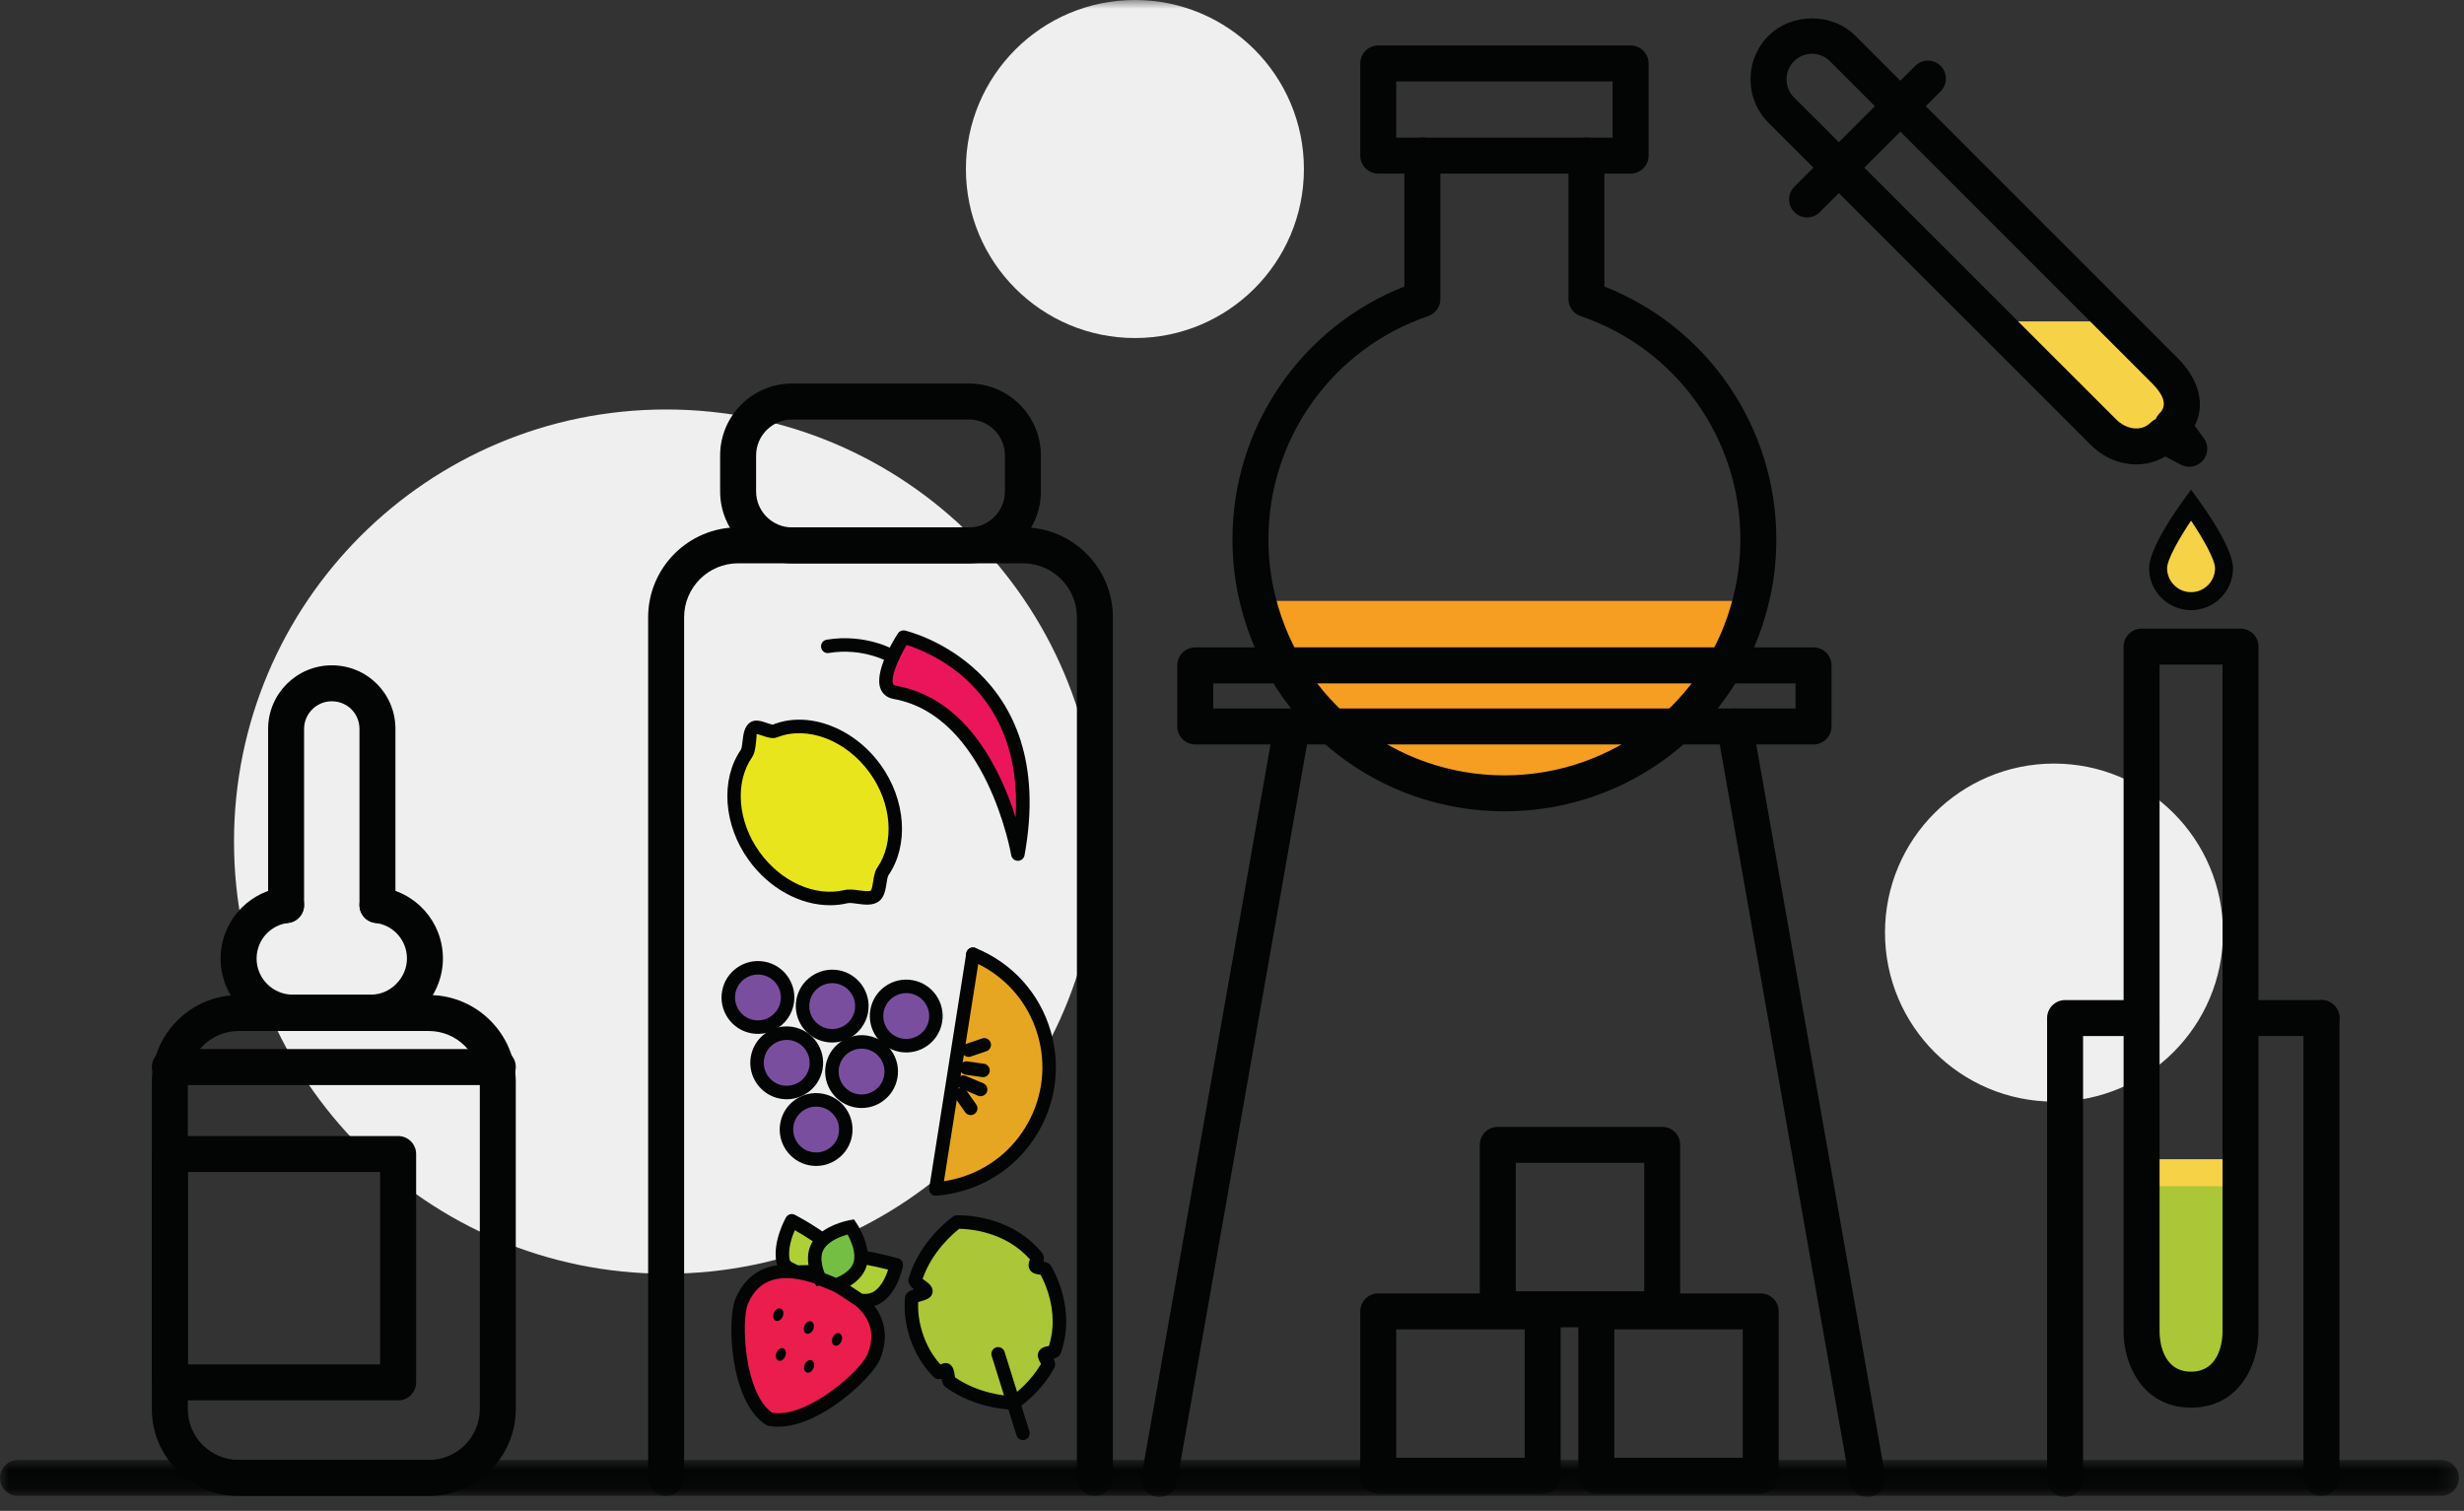 <?xml version="1.0" encoding="UTF-8"?>
<svg width="137px" height="84px" viewBox="0 0 137 84" version="1.1" xmlns="http://www.w3.org/2000/svg" xmlns:xlink="http://www.w3.org/1999/xlink">
    <rect x="0" y="0" width="137" height="84" fill="#333333" stroke="none"/>
    <!-- Generator: Sketch 58 (84663) - https://sketch.com -->
    <title>icon-flavour-concentrates</title>
    <desc>Created with Sketch.</desc>
    <defs>
        <polygon id="path-1" points="0 0.936 136.721 0.936 136.721 2.937 0 2.937"></polygon>
        <polygon id="path-3" points="0 83.233 136.721 83.233 136.721 -0 0 -0"></polygon>
    </defs>
    <g id="Designs" stroke="none" stroke-width="1" fill="none" fill-rule="evenodd">
        <g id="Style-Playground" transform="translate(-486, -1012)">
            <g id="Stacked-Group-5" transform="translate(74, 1010)">
                <g id="icon-flavour-concentrates" transform="translate(412, 2)">
                    <path d="M61.062,46.791 C61.062,60.06 50.306,70.816 37.038,70.816 C23.768,70.816 13.011,60.06 13.011,46.791 C13.011,33.522 23.768,22.766 37.038,22.766 C50.306,22.766 61.062,33.522 61.062,46.791" id="Fill-1" fill="#F0EFEF"></path>
                    <g id="Group-5" transform="translate(0, 80.233)">
                        <mask id="mask-2" fill="white">
                            <use xlink:href="#path-1"></use>
                        </mask>
                        <g id="Clip-4"></g>
                        <path d="M135.721,2.937 L1,2.937 C0.448,2.937 -0,2.489 -0,1.937 C-0,1.385 0.448,0.936 1,0.936 L135.721,0.936 C136.274,0.936 136.721,1.385 136.721,1.937 C136.721,2.489 136.274,2.937 135.721,2.937" id="Fill-3" fill="#030404" mask="url(#mask-2)"></path>
                    </g>
                    <path d="M20.617,57.3 L16.277,57.3 C14.065,57.3 12.266,55.501 12.266,53.29 C12.266,52.239 12.694,51.209 13.44,50.463 C14.096,49.821 14.906,49.43 15.791,49.327 C16.348,49.262 16.836,49.656 16.9,50.204 C16.965,50.753 16.572,51.249 16.023,51.313 C15.583,51.365 15.176,51.562 14.846,51.884 C14.48,52.25 14.266,52.765 14.266,53.29 C14.266,54.398 15.169,55.3 16.277,55.3 L20.617,55.3 C21.15,55.3 21.649,55.09 22.023,54.709 C22.412,54.328 22.627,53.815 22.627,53.29 C22.627,52.278 21.873,51.428 20.873,51.314 C20.324,51.251 19.93,50.755 19.994,50.206 C20.057,49.657 20.552,49.27 21.101,49.326 C23.111,49.557 24.627,51.261 24.627,53.29 C24.627,54.348 24.193,55.381 23.438,56.123 C22.697,56.878 21.691,57.3 20.617,57.3" id="Fill-6" fill="#030404"></path>
                    <path d="M13.273,57.322 C11.711,57.322 10.442,58.593 10.442,60.154 L10.442,78.338 C10.442,79.9 11.711,81.17 13.273,81.17 L23.846,81.17 C25.408,81.17 26.678,79.9 26.678,78.338 L26.678,60.154 C26.678,58.593 25.408,57.322 23.846,57.322 L13.273,57.322 Z M23.846,83.17 L13.273,83.17 C10.609,83.17 8.442,81.002 8.442,78.338 L8.442,60.154 C8.442,57.489 10.609,55.322 13.273,55.322 L23.846,55.322 C26.51,55.322 28.678,57.489 28.678,60.154 L28.678,78.338 C28.678,81.002 26.51,83.17 23.846,83.17 L23.846,83.17 Z" id="Fill-8" fill="#030404"></path>
                    <path d="M27.679,60.326 L9.443,60.326 C8.89,60.326 8.443,59.878 8.443,59.326 C8.443,58.774 8.89,58.326 9.443,58.326 L27.679,58.326 C28.232,58.326 28.679,58.774 28.679,59.326 C28.679,59.878 28.232,60.326 27.679,60.326" id="Fill-10" fill="#030404"></path>
                    <mask id="mask-4" fill="white">
                        <use xlink:href="#path-3"></use>
                    </mask>
                    <g id="Clip-13"></g>
                    <path d="M10.442,75.857 L21.137,75.857 L21.137,65.162 L10.442,65.162 L10.442,75.857 Z M22.138,77.857 L9.442,77.857 C8.89,77.857 8.442,77.409 8.442,76.857 L8.442,64.162 C8.442,63.609 8.89,63.162 9.442,63.162 L22.138,63.162 C22.69,63.162 23.138,63.609 23.138,64.162 L23.138,76.857 C23.138,77.409 22.69,77.857 22.138,77.857 L22.138,77.857 Z" id="Fill-12" fill="#030404" mask="url(#mask-4)"></path>
                    <path d="M20.987,51.32 C20.434,51.32 19.987,50.872 19.987,50.32 L19.987,40.53 C19.987,40.113 19.828,39.725 19.54,39.437 C19.252,39.149 18.863,38.99 18.447,38.99 C17.597,38.99 16.907,39.681 16.907,40.53 L16.907,50.32 C16.907,50.872 16.46,51.32 15.907,51.32 C15.354,51.32 14.907,50.872 14.907,50.32 L14.907,40.53 C14.907,38.578 16.495,36.99 18.447,36.99 C19.398,36.99 20.288,37.357 20.954,38.023 C21.62,38.689 21.987,39.579 21.987,40.53 L21.987,50.32 C21.987,50.872 21.54,51.32 20.987,51.32" id="Fill-14" fill="#030404" mask="url(#mask-4)"></path>
                    <path d="M44.262,70.727 C44.049,70.561 43.614,70.526 43.532,70.078 C43.349,69.07 44.026,67.874 44.026,67.874 C44.026,67.874 46.08,68.961 46.587,69.733 L46.702,69.665 L45.957,70.688 L44.262,70.727" id="Fill-15" fill="#AED036" mask="url(#mask-4)"></path>
                    <path d="M44.191,68.394 C44.023,68.784 43.797,69.445 43.9,70.01 C43.92,70.123 43.977,70.163 44.193,70.263 C44.251,70.29 44.31,70.317 44.368,70.35 L45.762,70.317 L46.151,69.784 C45.737,69.326 44.794,68.737 44.191,68.394 L44.191,68.394 Z M44.261,71.102 C44.178,71.102 44.097,71.075 44.031,71.022 C44.004,71.001 43.937,70.972 43.879,70.944 C43.645,70.837 43.255,70.656 43.162,70.144 C42.958,69.016 43.669,67.743 43.699,67.689 C43.797,67.513 44.019,67.448 44.201,67.543 C44.399,67.647 46.008,68.513 46.713,69.29 C46.812,69.293 46.909,69.335 46.979,69.412 C47.099,69.544 47.11,69.742 47.004,69.885 L46.259,70.909 C46.191,71.004 46.082,71.061 45.965,71.064 L44.27,71.102 L44.261,71.102 Z" id="Fill-16" fill="#030404" mask="url(#mask-4)"></path>
                    <path d="M48.577,75.444 C48.155,76.445 44.975,79.334 42.797,78.902 C40.93,77.73 40.826,73.328 41.239,72.349 C41.652,71.37 42.776,69.868 46.028,71.24 C49.281,72.611 48.999,74.443 48.577,75.444" id="Fill-17" fill="#EA1D4D" mask="url(#mask-4)"></path>
                    <path d="M42.938,78.546 C44.9,78.862 47.85,76.202 48.231,75.298 C48.877,73.764 48.087,72.515 45.883,71.585 C43.676,70.654 42.231,70.96 41.584,72.494 C41.202,73.404 41.37,77.467 42.938,78.546 M43.267,79.321 C43.083,79.321 42.901,79.304 42.724,79.269 L42.597,79.219 C40.569,77.946 40.408,73.355 40.894,72.203 C41.367,71.081 42.684,69.421 46.173,70.894 C49.666,72.366 49.395,74.467 48.922,75.589 C48.508,76.574 45.644,79.321 43.267,79.321" id="Fill-18" fill="#030404" mask="url(#mask-4)"></path>
                    <path d="M47.813,72.295 L46.264,71.279 L46.587,69.831 C47.493,69.655 49.836,70.324 49.836,70.324 C49.836,70.324 49.551,71.83 48.603,72.216 C48.352,72.317 48.078,72.332 47.813,72.295" id="Fill-19" fill="#AED036" mask="url(#mask-4)"></path>
                    <path d="M47.944,71.933 C48.143,71.952 48.314,71.929 48.463,71.869 C48.938,71.675 49.236,71.038 49.38,70.59 C48.689,70.412 47.549,70.157 46.894,70.176 L46.686,71.108 L47.944,71.933 Z M48.072,72.689 C47.971,72.689 47.868,72.682 47.761,72.667 C47.707,72.659 47.654,72.64 47.607,72.609 L46.058,71.593 C45.928,71.508 45.864,71.35 45.898,71.198 L46.22,69.749 C46.253,69.604 46.369,69.491 46.515,69.463 C47.481,69.277 49.69,69.893 49.938,69.964 C50.125,70.017 50.24,70.204 50.204,70.394 C50.191,70.464 49.869,72.106 48.745,72.563 C48.538,72.647 48.312,72.689 48.072,72.689 L48.072,72.689 Z" id="Fill-20" fill="#030404" mask="url(#mask-4)"></path>
                    <path d="M45.567,71.075 C45.574,71.073 46.48,71.451 46.488,71.448 C46.952,71.274 47.544,70.957 47.772,70.416 C47.86,70.208 47.886,69.984 47.875,69.761 C47.83,68.976 47.306,68.208 47.306,68.208 C47.306,68.208 46.391,68.369 45.798,68.885 C45.629,69.033 45.488,69.208 45.401,69.416 C45.172,69.956 45.359,70.602 45.558,71.056 C45.561,71.063 45.563,71.069 45.567,71.075" id="Fill-21" fill="#74BF43" mask="url(#mask-4)"></path>
                    <path d="M45.852,70.785 C45.924,70.814 46.013,70.85 46.127,70.897 C46.257,70.951 46.393,71.007 46.488,71.045 C46.853,70.892 47.27,70.643 47.427,70.27 C47.486,70.132 47.511,69.967 47.501,69.781 C47.477,69.365 47.28,68.915 47.127,68.636 C46.845,68.715 46.377,68.879 46.045,69.168 C45.907,69.289 45.806,69.422 45.748,69.561 C45.588,69.937 45.705,70.414 45.852,70.785 M46.505,71.827 C46.416,71.827 46.281,71.771 45.842,71.591 C45.732,71.546 45.624,71.501 45.548,71.471 L45.398,71.514 L45.211,71.197 C44.89,70.464 44.834,69.795 45.056,69.27 C45.159,69.025 45.326,68.801 45.552,68.602 C46.217,68.025 47.201,67.846 47.242,67.839 L47.481,67.796 L47.617,67.997 C47.641,68.032 48.2,68.861 48.249,69.74 C48.266,70.042 48.221,70.318 48.119,70.562 C47.896,71.087 47.378,71.515 46.621,71.799 C46.577,71.816 46.545,71.827 46.505,71.827" id="Fill-22" fill="#030404" mask="url(#mask-4)"></path>
                    <path d="M45.217,73.911 C45.139,74.098 44.965,74.202 44.83,74.145 C44.696,74.088 44.65,73.891 44.728,73.705 C44.807,73.518 44.98,73.413 45.114,73.471 C45.25,73.528 45.296,73.724 45.217,73.911" id="Fill-23" fill="#030404" mask="url(#mask-4)"></path>
                    <path d="M43.52,73.195 C43.441,73.381 43.267,73.486 43.133,73.429 C42.998,73.372 42.953,73.175 43.031,72.988 C43.109,72.802 43.282,72.697 43.416,72.755 C43.551,72.811 43.597,73.008 43.52,73.195" id="Fill-24" fill="#030404" mask="url(#mask-4)"></path>
                    <path d="M46.784,74.572 C46.705,74.758 46.532,74.863 46.397,74.806 C46.262,74.749 46.216,74.552 46.295,74.365 C46.373,74.179 46.547,74.074 46.681,74.131 C46.816,74.188 46.862,74.385 46.784,74.572" id="Fill-25" fill="#030404" mask="url(#mask-4)"></path>
                    <path d="M43.662,75.409 C43.584,75.596 43.411,75.701 43.275,75.643 C43.141,75.586 43.095,75.389 43.174,75.203 C43.252,75.016 43.425,74.912 43.56,74.969 C43.695,75.026 43.741,75.223 43.662,75.409" id="Fill-26" fill="#030404" mask="url(#mask-4)"></path>
                    <path d="M45.23,76.07 C45.151,76.256 44.977,76.361 44.843,76.304 C44.709,76.247 44.663,76.05 44.74,75.863 C44.819,75.677 44.992,75.572 45.127,75.63 C45.261,75.686 45.307,75.883 45.23,76.07" id="Fill-27" fill="#030404" mask="url(#mask-4)"></path>
                    <path d="M47.002,63.088 C46.843,63.985 45.986,64.583 45.089,64.424 C44.191,64.264 43.594,63.408 43.753,62.511 C43.912,61.613 44.77,61.016 45.666,61.175 C46.564,61.335 47.161,62.191 47.002,63.088" id="Fill-28" fill="#794E9F" mask="url(#mask-4)"></path>
                    <path d="M45.375,61.524 C45.116,61.524 44.864,61.603 44.647,61.754 C44.368,61.949 44.182,62.241 44.122,62.576 C43.999,63.268 44.463,63.932 45.154,64.055 C45.854,64.18 46.511,63.713 46.633,63.023 C46.756,62.331 46.292,61.667 45.601,61.544 C45.525,61.531 45.45,61.524 45.375,61.524 M45.378,64.824 C45.261,64.824 45.143,64.814 45.023,64.793 C43.924,64.598 43.188,63.545 43.384,62.445 C43.479,61.913 43.774,61.449 44.219,61.139 C44.662,60.829 45.202,60.71 45.731,60.806 C46.831,61.001 47.566,62.054 47.371,63.153 C47.197,64.133 46.341,64.824 45.378,64.824" id="Fill-29" fill="#030404" mask="url(#mask-4)"></path>
                    <path d="M45.366,59.38 C45.206,60.277 44.349,60.875 43.453,60.715 C42.555,60.556 41.958,59.7 42.117,58.802 C42.276,57.905 43.133,57.307 44.03,57.467 C44.927,57.626 45.525,58.483 45.366,59.38" id="Fill-30" fill="#794E9F" mask="url(#mask-4)"></path>
                    <path d="M43.738,57.816 C43.479,57.816 43.227,57.895 43.011,58.046 C42.732,58.241 42.546,58.533 42.486,58.868 C42.426,59.203 42.502,59.542 42.696,59.821 C42.891,60.1 43.183,60.287 43.518,60.346 C44.217,60.468 44.874,60.006 44.997,59.315 C45.12,58.622 44.656,57.959 43.965,57.836 C43.889,57.823 43.813,57.816 43.738,57.816 M43.743,61.116 C43.626,61.116 43.507,61.106 43.387,61.085 C42.288,60.89 41.552,59.837 41.748,58.737 C41.842,58.204 42.138,57.74 42.582,57.431 C43.026,57.122 43.565,57.004 44.095,57.098 C45.195,57.293 45.93,58.346 45.735,59.445 L45.735,59.446 C45.56,60.426 44.705,61.116 43.743,61.116" id="Fill-31" fill="#030404" mask="url(#mask-4)"></path>
                    <path d="M49.528,59.866 C49.369,60.763 48.512,61.361 47.616,61.202 C46.718,61.042 46.121,60.186 46.28,59.289 C46.439,58.392 47.296,57.794 48.193,57.953 C49.09,58.113 49.688,58.969 49.528,59.866" id="Fill-32" fill="#794E9F" mask="url(#mask-4)"></path>
                    <path d="M47.904,58.302 C47.298,58.302 46.758,58.737 46.649,59.354 C46.526,60.046 46.99,60.709 47.681,60.832 C48.014,60.891 48.354,60.817 48.633,60.622 C48.913,60.427 49.099,60.135 49.159,59.8 L49.159,59.8 C49.218,59.465 49.144,59.126 48.949,58.847 C48.755,58.568 48.463,58.381 48.128,58.322 C48.052,58.308 47.977,58.302 47.904,58.302 M47.908,61.602 C47.79,61.602 47.67,61.592 47.55,61.571 C46.451,61.375 45.716,60.322 45.911,59.223 C46.106,58.124 47.164,57.392 48.258,57.583 C48.791,57.678 49.255,57.974 49.564,58.418 C49.874,58.862 49.992,59.399 49.897,59.931 C49.802,60.464 49.507,60.927 49.063,61.237 C48.719,61.477 48.319,61.602 47.908,61.602" id="Fill-33" fill="#030404" mask="url(#mask-4)"></path>
                    <path d="M72.499,9.397 C72.499,14.587 68.292,18.794 63.103,18.794 C57.912,18.794 53.705,14.587 53.705,9.397 C53.705,4.207 57.912,-1.42108547e-14 63.103,-1.42108547e-14 C68.292,-1.42108547e-14 72.499,4.207 72.499,9.397" id="Fill-34" fill="#F0EFEF" mask="url(#mask-4)"></path>
                    <path d="M123.601,51.85 C123.601,57.04 119.394,61.247 114.205,61.247 C109.014,61.247 104.807,57.04 104.807,51.85 C104.807,46.66 109.014,42.453 114.205,42.453 C119.394,42.453 123.601,46.66 123.601,51.85" id="Fill-35" fill="#F0EFEF" mask="url(#mask-4)"></path>
                    <path d="M43.766,55.745 C43.607,56.642 42.75,57.24 41.853,57.08 C40.956,56.921 40.358,56.065 40.518,55.168 C40.677,54.27 41.534,53.673 42.431,53.832 C43.328,53.992 43.926,54.848 43.766,55.745" id="Fill-36" fill="#794E9F" mask="url(#mask-4)"></path>
                    <path d="M42.14,54.181 C41.881,54.181 41.629,54.26 41.412,54.411 C41.133,54.606 40.947,54.898 40.887,55.233 C40.828,55.569 40.902,55.907 41.097,56.186 C41.291,56.465 41.583,56.652 41.918,56.711 C42.251,56.768 42.593,56.697 42.871,56.501 C43.151,56.306 43.337,56.014 43.397,55.68 L43.397,55.679 C43.456,55.344 43.382,55.006 43.187,54.726 C42.993,54.448 42.701,54.261 42.366,54.201 C42.29,54.188 42.214,54.181 42.14,54.181 M42.146,57.481 C42.027,57.481 41.907,57.471 41.787,57.45 C41.255,57.355 40.791,57.059 40.482,56.616 C40.172,56.172 40.054,55.634 40.149,55.102 C40.344,54.003 41.4,53.271 42.496,53.463 C43.029,53.557 43.493,53.854 43.802,54.297 C44.112,54.741 44.23,55.279 44.135,55.811 C44.04,56.343 43.744,56.807 43.301,57.117 C42.957,57.356 42.557,57.481 42.146,57.481" id="Fill-37" fill="#030404" mask="url(#mask-4)"></path>
                    <path d="M47.895,56.224 C47.736,57.121 46.88,57.719 45.983,57.56 C45.084,57.4 44.487,56.544 44.647,55.647 C44.806,54.75 45.663,54.152 46.559,54.311 C47.458,54.471 48.054,55.327 47.895,56.224" id="Fill-38" fill="#794E9F" mask="url(#mask-4)"></path>
                    <path d="M46.27,54.661 C45.664,54.661 45.124,55.096 45.016,55.713 C44.892,56.405 45.356,57.068 46.047,57.191 C46.386,57.252 46.721,57.176 47.001,56.981 C47.281,56.786 47.467,56.494 47.526,56.159 C47.65,55.467 47.185,54.804 46.495,54.681 C46.419,54.667 46.343,54.661 46.27,54.661 M46.272,57.961 C46.154,57.961 46.036,57.951 45.916,57.93 C44.818,57.734 44.083,56.681 44.278,55.582 C44.472,54.483 45.531,53.752 46.624,53.942 C47.724,54.138 48.459,55.191 48.264,56.29 C48.09,57.27 47.234,57.961 46.272,57.961" id="Fill-39" fill="#030404" mask="url(#mask-4)"></path>
                    <path d="M52.012,56.778 C51.853,57.675 50.996,58.273 50.099,58.113 C49.201,57.954 48.604,57.098 48.763,56.2 C48.922,55.303 49.779,54.705 50.676,54.865 C51.574,55.024 52.171,55.881 52.012,56.778" id="Fill-40" fill="#794E9F" mask="url(#mask-4)"></path>
                    <path d="M50.384,55.214 C50.125,55.214 49.873,55.293 49.657,55.444 C49.378,55.639 49.192,55.931 49.132,56.266 C49.072,56.601 49.148,56.94 49.342,57.219 C49.537,57.498 49.829,57.685 50.164,57.744 C50.496,57.801 50.839,57.729 51.117,57.534 C51.397,57.339 51.583,57.047 51.643,56.713 C51.702,56.377 51.627,56.038 51.433,55.759 C51.238,55.48 50.946,55.294 50.611,55.234 C50.535,55.221 50.459,55.214 50.384,55.214 M50.392,58.514 C50.273,58.514 50.153,58.504 50.033,58.483 C48.934,58.288 48.198,57.235 48.394,56.135 C48.488,55.602 48.784,55.138 49.228,54.829 C49.671,54.52 50.212,54.401 50.741,54.496 C51.841,54.691 52.576,55.744 52.381,56.843 C52.286,57.376 51.99,57.84 51.547,58.15 C51.203,58.389 50.803,58.514 50.392,58.514" id="Fill-41" fill="#030404" mask="url(#mask-4)"></path>
                    <path d="M58.637,71.769 C59.04,73.061 58.949,74.166 58.64,75.072 C58.575,75.26 58.161,75.16 58.08,75.332 C58.037,75.421 58.333,75.788 58.286,75.874 C57.529,77.269 56.348,78.001 56.348,78.001 C56.348,78.001 54.431,77.996 52.813,76.832 C52.686,76.742 52.73,76.278 52.608,76.171 C52.518,76.094 52.26,76.374 52.173,76.288 C51.651,75.763 51.201,75.076 50.921,74.177 C50.698,73.462 50.638,72.796 50.69,72.186 C50.702,72.031 51.453,71.953 51.48,71.805 C51.515,71.608 50.831,71.344 50.886,71.16 C51.497,69.133 53.209,67.944 53.209,67.944 C53.209,67.944 55.932,67.808 57.641,69.883 C57.748,70.014 57.493,70.267 57.592,70.415 C57.652,70.505 58.068,70.487 58.123,70.582 C58.324,70.93 58.498,71.323 58.637,71.769" id="Fill-42" fill="#ABC637" mask="url(#mask-4)"></path>
                    <path d="M53.099,76.576 C54.367,77.456 55.833,77.599 56.239,77.622 C56.505,77.434 57.303,76.82 57.88,75.83 C57.873,75.815 57.864,75.8 57.855,75.785 C57.748,75.591 57.638,75.389 57.742,75.171 C57.864,74.911 58.133,74.866 58.294,74.84 C58.303,74.838 58.313,74.837 58.322,74.836 C58.614,73.903 58.599,72.91 58.279,71.881 C58.167,71.523 58.026,71.186 57.858,70.876 C57.837,70.873 57.815,70.87 57.792,70.866 C57.609,70.838 57.4,70.805 57.279,70.623 C57.127,70.394 57.212,70.155 57.264,70.021 C55.886,68.443 53.828,68.323 53.336,68.318 C53.002,68.576 51.819,69.58 51.297,71.104 C51.331,71.128 51.364,71.152 51.392,71.172 C51.623,71.335 51.908,71.538 51.849,71.871 C51.794,72.171 51.492,72.261 51.197,72.348 C51.157,72.361 51.1,72.377 51.051,72.393 C51.028,72.943 51.103,73.504 51.279,74.065 C51.495,74.756 51.834,75.36 52.288,75.863 C52.459,75.78 52.667,75.727 52.853,75.888 C53.019,76.033 53.05,76.254 53.078,76.448 C53.084,76.486 53.09,76.538 53.099,76.576 L53.099,76.576 Z M56.455,78.377 L56.346,78.376 C56.264,78.376 54.291,78.358 52.593,77.137 C52.431,77.02 52.38,76.835 52.352,76.656 C52.205,76.698 52.047,76.693 51.907,76.553 C51.291,75.932 50.837,75.17 50.562,74.289 C50.34,73.574 50.255,72.855 50.316,72.154 C50.337,71.881 50.571,71.763 50.819,71.681 C50.627,71.531 50.444,71.334 50.526,71.054 C51.167,68.925 52.92,67.688 52.995,67.636 L53.084,67.575 L53.191,67.57 C53.309,67.568 56.123,67.451 57.929,69.646 C58.069,69.816 58.053,70.003 58.016,70.143 C58.182,70.174 58.35,70.227 58.449,70.396 C58.669,70.782 58.855,71.206 58.995,71.657 C59.377,72.884 59.377,74.074 58.995,75.193 C58.917,75.416 58.736,75.505 58.578,75.547 C58.657,75.706 58.712,75.878 58.615,76.054 C57.819,77.518 56.596,78.288 56.544,78.32 L56.455,78.377 Z" id="Fill-43" fill="#030404" mask="url(#mask-4)"></path>
                    <path d="M56.876,80.067 C56.716,80.067 56.568,79.964 56.518,79.804 L55.138,75.382 C55.076,75.184 55.187,74.974 55.385,74.912 C55.583,74.851 55.792,74.961 55.855,75.158 L57.234,79.58 C57.296,79.778 57.186,79.988 56.987,80.05 C56.95,80.062 56.913,80.067 56.876,80.067" id="Fill-44" fill="#030404" mask="url(#mask-4)"></path>
                    <path d="M49.753,38.492 C48.4,38.25 50.24,35.424 50.24,35.424 C50.24,35.424 58.475,37.237 56.595,47.485 C56.595,47.485 55.251,39.472 49.753,38.492" id="Fill-45" fill="#EB155B" mask="url(#mask-4)"></path>
                    <path d="M49.818,38.123 C53.799,38.833 55.679,42.932 56.469,45.449 C56.898,38.279 51.632,36.236 50.41,35.859 C49.914,36.684 49.51,37.679 49.66,38.025 C49.672,38.053 49.693,38.1 49.818,38.123 M56.594,47.859 L56.591,47.859 C56.41,47.858 56.255,47.727 56.224,47.547 C56.212,47.469 54.858,39.783 49.687,38.861 L49.686,38.861 C49.256,38.783 49.059,38.526 48.971,38.322 C48.566,37.386 49.695,35.572 49.925,35.218 C50.01,35.089 50.165,35.025 50.321,35.057 C50.407,35.077 58.886,37.069 56.964,47.553 C56.93,47.73 56.775,47.859 56.594,47.859" id="Fill-46" fill="#030404" mask="url(#mask-4)"></path>
                    <path d="M46.024,35.935 C48.104,35.59 49.643,36.51 49.643,36.51" id="Fill-47" fill="#EB155B" mask="url(#mask-4)"></path>
                    <path d="M49.643,36.884 C49.579,36.884 49.512,36.867 49.453,36.832 C49.439,36.823 47.995,35.986 46.086,36.305 C45.876,36.341 45.688,36.201 45.655,35.997 C45.621,35.792 45.759,35.599 45.963,35.565 C48.155,35.204 49.768,36.147 49.836,36.188 C50.014,36.294 50.072,36.523 49.966,36.701 C49.896,36.819 49.771,36.884 49.643,36.884" id="Fill-48" fill="#030404" mask="url(#mask-4)"></path>
                    <path d="M48.663,42.748 C50.013,44.623 50.129,46.942 49.088,48.45 C48.866,48.772 48.966,49.579 48.639,49.814 C48.265,50.083 47.476,49.746 47.04,49.851 C45.311,50.264 43.238,49.414 41.93,47.595 C40.58,45.721 40.464,43.403 41.502,41.896 C41.726,41.573 41.588,40.713 41.916,40.477 C42.148,40.31 42.809,40.748 43.068,40.646 C44.879,39.926 47.229,40.756 48.663,42.748" id="Fill-49" fill="#E8E51D" mask="url(#mask-4)"></path>
                    <path d="M42.063,40.813 C42.062,40.813 42.06,40.813 42.059,40.813 C42.084,40.84 42.048,41.139 42.031,41.299 C41.998,41.589 41.962,41.89 41.81,42.109 C40.84,43.517 41.014,45.683 42.234,47.376 C43.425,49.029 45.324,49.876 46.953,49.486 C47.203,49.425 47.489,49.464 47.764,49.503 C47.986,49.532 48.324,49.579 48.419,49.51 C48.48,49.454 48.525,49.159 48.548,49.001 C48.59,48.729 48.633,48.448 48.779,48.237 C49.752,46.829 49.58,44.662 48.358,42.967 C47.054,41.155 44.886,40.325 43.208,40.995 C42.959,41.093 42.678,40.999 42.407,40.907 C42.3,40.872 42.127,40.813 42.063,40.813 M46.148,50.329 C44.489,50.329 42.764,49.396 41.626,47.814 C40.224,45.869 40.047,43.348 41.194,41.683 C41.239,41.618 41.267,41.374 41.285,41.213 C41.33,40.833 41.379,40.401 41.697,40.172 C41.977,39.971 42.333,40.09 42.645,40.196 C42.746,40.23 42.913,40.287 42.971,40.287 L42.972,40.287 C44.928,39.503 47.465,40.442 48.968,42.529 C50.37,44.477 50.545,46.999 49.397,48.663 C49.349,48.731 49.316,48.953 49.291,49.115 C49.234,49.48 49.169,49.894 48.858,50.119 C48.517,50.363 48.063,50.301 47.663,50.246 C47.465,50.218 47.239,50.188 47.127,50.215 C46.806,50.292 46.478,50.329 46.148,50.329" id="Fill-50" fill="#030404" mask="url(#mask-4)"></path>
                    <path d="M60.877,83.169 C60.324,83.169 59.877,82.721 59.877,82.169 L59.877,34.319 C59.877,32.665 58.531,31.319 56.877,31.319 L41.037,31.319 C39.383,31.319 38.037,32.665 38.037,34.319 L38.037,82.169 C38.037,82.721 37.59,83.169 37.037,83.169 C36.484,83.169 36.037,82.721 36.037,82.169 L36.037,34.319 C36.037,31.563 38.28,29.319 41.037,29.319 L56.877,29.319 C59.634,29.319 61.877,31.563 61.877,34.319 L61.877,82.169 C61.877,82.721 61.43,83.169 60.877,83.169" id="Fill-51" fill="#030404" mask="url(#mask-4)"></path>
                    <path d="M44.04,23.323 C42.937,23.323 42.04,24.22 42.04,25.323 L42.04,27.323 C42.04,28.426 42.937,29.323 44.04,29.323 L53.874,29.323 C54.977,29.323 55.874,28.426 55.874,27.323 L55.874,25.323 C55.874,24.22 54.977,23.323 53.874,23.323 L44.04,23.323 Z M53.874,31.323 L44.04,31.323 C41.834,31.323 40.04,29.529 40.04,27.323 L40.04,25.323 C40.04,23.117 41.834,21.323 44.04,21.323 L53.874,21.323 C56.08,21.323 57.874,23.117 57.874,25.323 L57.874,27.323 C57.874,29.529 56.08,31.323 53.874,31.323 L53.874,31.323 Z" id="Fill-52" fill="#030404" mask="url(#mask-4)"></path>
                    <path d="M54.097,53.053 C55.959,53.81 57.464,55.375 58.064,57.45 C59.104,61.05 57.03,64.808 53.43,65.848 C52.964,65.983 52.497,66.068 52.037,66.101" id="Fill-53" fill="#E7A622" mask="url(#mask-4)"></path>
                    <path d="M52.037,66.476 C51.842,66.476 51.678,66.326 51.663,66.128 C51.648,65.921 51.804,65.742 52.01,65.727 C52.442,65.696 52.885,65.615 53.325,65.488 C54.971,65.013 56.331,63.926 57.158,62.428 C57.984,60.93 58.179,59.199 57.703,57.555 C57.156,55.661 55.79,54.146 53.955,53.4 C53.764,53.323 53.671,53.104 53.749,52.912 C53.828,52.72 54.045,52.627 54.238,52.706 C56.287,53.539 57.812,55.23 58.424,57.347 C58.954,59.184 58.738,61.117 57.814,62.79 C56.891,64.464 55.371,65.678 53.534,66.208 C53.043,66.351 52.549,66.44 52.064,66.475 C52.055,66.476 52.046,66.476 52.037,66.476" id="Fill-54" fill="#030404" mask="url(#mask-4)"></path>
                    <path d="M52.037,66.476 C52.018,66.476 51.998,66.475 51.978,66.472 C51.774,66.439 51.635,66.247 51.667,66.042 L53.726,52.995 C53.759,52.791 53.944,52.652 54.155,52.683 C54.359,52.715 54.499,52.907 54.467,53.112 L52.407,66.16 C52.378,66.344 52.219,66.476 52.037,66.476" id="Fill-55" fill="#030404" mask="url(#mask-4)"></path>
                    <path d="M53.972,61.998 C53.855,61.998 53.739,61.941 53.665,61.839 L53.132,61.081 C53.013,60.91 53.054,60.676 53.223,60.557 C53.39,60.44 53.624,60.477 53.745,60.648 L54.279,61.407 C54.398,61.577 54.357,61.81 54.188,61.929 C54.122,61.975 54.047,61.998 53.972,61.998" id="Fill-56" fill="#030404" mask="url(#mask-4)"></path>
                    <path d="M53.855,58.762 C53.699,58.762 53.553,58.664 53.499,58.508 C53.432,58.311 53.538,58.098 53.733,58.032 L54.605,57.736 C54.8,57.667 55.014,57.774 55.081,57.97 C55.148,58.167 55.041,58.38 54.846,58.446 L53.975,58.742 C53.935,58.756 53.895,58.762 53.855,58.762" id="Fill-57" fill="#030404" mask="url(#mask-4)"></path>
                    <path d="M54.657,59.887 C54.64,59.887 54.622,59.886 54.604,59.883 L53.689,59.754 C53.484,59.725 53.342,59.535 53.371,59.33 C53.399,59.126 53.587,58.981 53.795,59.012 L54.71,59.141 C54.915,59.17 55.057,59.36 55.028,59.565 C55.002,59.752 54.842,59.887 54.657,59.887" id="Fill-58" fill="#030404" mask="url(#mask-4)"></path>
                    <path d="M54.525,60.948 C54.476,60.948 54.427,60.939 54.38,60.919 L53.406,60.511 C53.214,60.431 53.125,60.211 53.205,60.02 C53.285,59.828 53.508,59.74 53.695,59.819 L54.67,60.227 C54.861,60.307 54.951,60.527 54.871,60.718 C54.811,60.862 54.671,60.948 54.525,60.948" id="Fill-59" fill="#030404" mask="url(#mask-4)"></path>
                    <path d="M129.074,57.602 L124.574,57.602 C124.021,57.602 123.574,57.154 123.574,56.602 C123.574,56.05 124.021,55.602 124.574,55.602 L129.074,55.602 C129.627,55.602 130.074,56.05 130.074,56.602 C130.074,57.154 129.627,57.602 129.074,57.602" id="Fill-60" fill="#030404" mask="url(#mask-4)"></path>
                    <path d="M114.82,83.233 C114.267,83.233 113.82,82.785 113.82,82.233 L113.82,56.603 C113.82,56.051 114.267,55.603 114.82,55.603 L119.07,55.603 C119.623,55.603 120.07,56.051 120.07,56.603 C120.07,57.155 119.623,57.603 119.07,57.603 L115.82,57.603 L115.82,82.233 C115.82,82.785 115.373,83.233 114.82,83.233" id="Fill-61" fill="#030404" mask="url(#mask-4)"></path>
                    <polygon id="Fill-62" fill="#F6D246" mask="url(#mask-4)" points="119.074 66.49 124.574 66.49 124.574 64.45 119.074 64.45"></polygon>
                    <path d="M124.574,74.074 C124.574,74.074 124.574,77.262 121.824,77.262 C119.074,77.262 119.074,74.074 119.074,74.074 L119.074,65.95 L124.574,65.95 L124.574,74.074 Z" id="Fill-63" fill="#ABC637" mask="url(#mask-4)"></path>
                    <path d="M121.727,24.95 L120.288,24.2 C119.347,25.14 117.898,24.97 116.957,24.03 L110.797,17.87 L117.627,17.87 L120.368,20.61 C121.307,21.55 121.727,22.74 120.788,23.68 L121.727,24.95 Z" id="Fill-64" fill="#F6D246" mask="url(#mask-4)"></path>
                    <path d="M120.074,36.95 L120.074,74.074 C120.078,74.435 120.18,76.262 121.824,76.262 C123.525,76.262 123.574,74.298 123.574,74.074 L123.574,36.95 L120.074,36.95 Z M121.824,78.262 C119.073,78.262 118.074,75.757 118.074,74.074 L118.074,35.95 C118.074,35.398 118.521,34.95 119.074,34.95 L124.574,34.95 C125.127,34.95 125.574,35.398 125.574,35.95 L125.574,74.074 C125.574,75.757 124.575,78.262 121.824,78.262 L121.824,78.262 Z" id="Fill-65" fill="#030404" mask="url(#mask-4)"></path>
                    <path d="M129.074,83.169 C128.521,83.169 128.074,82.721 128.074,82.169 L128.074,56.602 C128.074,56.049 128.521,55.602 129.074,55.602 C129.627,55.602 130.074,56.049 130.074,56.602 L130.074,82.169 C130.074,82.721 129.627,83.169 129.074,83.169" id="Fill-66" fill="#030404" mask="url(#mask-4)"></path>
                    <path d="M100.747,2.99 C100.369,2.99 100.013,3.138 99.744,3.407 C99.478,3.673 99.332,4.029 99.332,4.41 C99.332,4.791 99.478,5.147 99.744,5.412 L117.664,23.323 C118.169,23.828 119.013,24.059 119.58,23.492 C119.664,23.408 119.761,23.342 119.864,23.294 C119.914,23.177 119.985,23.068 120.08,22.973 C120.489,22.563 120.349,22.006 119.66,21.316 L101.75,3.407 C101.481,3.138 101.125,2.99 100.747,2.99 M121.726,25.95 C121.569,25.95 121.411,25.913 121.265,25.837 L120.389,25.381 C119.12,26.139 117.428,25.914 116.25,24.738 L98.33,6.827 C97.686,6.184 97.332,5.325 97.332,4.41 C97.332,3.494 97.686,2.636 98.33,1.992 C99.621,0.7 101.873,0.699 103.164,1.993 L121.074,19.903 C122.295,21.124 122.625,22.527 122.025,23.673 L122.53,24.355 C122.808,24.73 122.789,25.245 122.486,25.599 C122.292,25.828 122.012,25.95 121.726,25.95" id="Fill-67" fill="#030404" mask="url(#mask-4)"></path>
                    <path d="M97.345,33.408 C95.825,39.558 90.266,44.108 83.646,44.108 C77.026,44.108 71.465,39.558 69.946,33.408 L97.345,33.408 Z" id="Fill-68" fill="#F59E21" mask="url(#mask-4)"></path>
                    <path d="M100.475,12.088 C100.219,12.088 99.963,11.99 99.768,11.795 C99.377,11.404 99.377,10.772 99.768,10.381 L106.486,3.664 C106.876,3.273 107.509,3.273 107.9,3.664 C108.29,4.054 108.29,4.687 107.9,5.078 L101.182,11.795 C100.987,11.99 100.731,12.088 100.475,12.088" id="Fill-69" fill="#030404" mask="url(#mask-4)"></path>
                    <path d="M123.658,31.59 C123.658,32.603 122.837,33.423 121.824,33.423 C120.811,33.423 119.991,32.603 119.991,31.59 C119.991,30.577 121.824,28.074 121.824,28.074 C121.824,28.074 123.658,30.577 123.658,31.59" id="Fill-70" fill="#F6D246" mask="url(#mask-4)"></path>
                    <path d="M121.824,28.945 C121.178,29.905 120.491,31.108 120.491,31.59 C120.491,32.325 121.089,32.923 121.824,32.923 C122.559,32.923 123.158,32.325 123.158,31.59 C123.158,31.108 122.47,29.904 121.824,28.945 M121.824,33.923 C120.538,33.923 119.491,32.876 119.491,31.59 C119.491,30.47 121.098,28.218 121.421,27.778 L121.824,27.227 L122.227,27.778 C122.55,28.218 124.158,30.47 124.158,31.59 C124.158,32.876 123.111,33.923 121.824,33.923" id="Fill-71" fill="#030404" mask="url(#mask-4)"></path>
                    <path d="M83.645,45.108 C76.674,45.108 70.641,40.395 68.975,33.648 C68.677,32.481 68.525,31.247 68.525,29.988 C68.525,23.754 72.338,18.194 78.085,15.93 L78.085,8.648 C78.085,8.096 78.532,7.648 79.085,7.648 C79.638,7.648 80.085,8.096 80.085,8.648 L80.085,16.628 C80.085,17.056 79.812,17.437 79.407,17.575 C74.094,19.381 70.525,24.369 70.525,29.988 C70.525,31.081 70.656,32.148 70.915,33.161 C72.362,39.021 77.597,43.108 83.645,43.108 C89.695,43.108 94.927,39.021 96.374,33.168 C96.635,32.146 96.766,31.078 96.766,29.988 C96.766,24.369 93.197,19.381 87.882,17.575 C87.478,17.437 87.206,17.056 87.206,16.628 L87.206,8.648 C87.206,8.096 87.653,7.648 88.206,7.648 C88.757,7.648 89.206,8.096 89.206,8.648 L89.206,15.93 C94.954,18.193 98.766,23.754 98.766,29.988 C98.766,31.245 98.614,32.479 98.314,33.655 C96.648,40.395 90.617,45.108 83.645,45.108" id="Fill-72" fill="#030404" mask="url(#mask-4)"></path>
                    <path d="M77.632,7.653 L89.662,7.653 L89.662,4.528 L77.632,4.528 L77.632,7.653 Z M90.662,9.653 L76.632,9.653 C76.079,9.653 75.632,9.206 75.632,8.653 L75.632,3.528 C75.632,2.976 76.079,2.528 76.632,2.528 L90.662,2.528 C91.215,2.528 91.662,2.976 91.662,3.528 L91.662,8.653 C91.662,9.206 91.215,9.653 90.662,9.653 L90.662,9.653 Z" id="Fill-73" fill="#030404" mask="url(#mask-4)"></path>
                    <path d="M67.457,39.39 L99.833,39.39 L99.833,37.994 L67.457,37.994 L67.457,39.39 Z M100.833,41.39 L66.457,41.39 C65.904,41.39 65.457,40.942 65.457,40.39 L65.457,36.994 C65.457,36.442 65.904,35.994 66.457,35.994 L100.833,35.994 C101.386,35.994 101.833,36.442 101.833,36.994 L101.833,40.39 C101.833,40.942 101.386,41.39 100.833,41.39 L100.833,41.39 Z" id="Fill-74" fill="#030404" mask="url(#mask-4)"></path>
                    <path d="M103.832,83.233 C103.355,83.233 102.934,82.892 102.849,82.407 L95.473,40.564 C95.376,40.02 95.739,39.501 96.283,39.405 C96.827,39.307 97.346,39.672 97.441,40.216 L104.817,82.059 C104.914,82.603 104.551,83.122 104.007,83.218 C103.948,83.228 103.89,83.233 103.832,83.233" id="Fill-75" fill="#030404" mask="url(#mask-4)"></path>
                    <path d="M64.458,83.233 C64.4,83.233 64.342,83.228 64.283,83.218 C63.739,83.122 63.376,82.603 63.473,82.059 L70.849,40.216 C70.944,39.672 71.463,39.308 72.007,39.405 C72.551,39.501 72.914,40.02 72.817,40.564 L65.441,82.407 C65.356,82.892 64.935,83.233 64.458,83.233" id="Fill-76" fill="#030404" mask="url(#mask-4)"></path>
                    <path d="M89.757,81.051 L96.898,81.051 L96.898,73.91 L89.757,73.91 L89.757,81.051 Z M97.897,83.051 L88.757,83.051 C88.204,83.051 87.757,82.604 87.757,82.051 L87.757,72.911 C87.757,72.358 88.204,71.911 88.757,71.911 L97.897,71.911 C98.45,71.911 98.897,72.358 98.897,72.911 L98.897,82.051 C98.897,82.604 98.45,83.051 97.897,83.051 L97.897,83.051 Z" id="Fill-77" fill="#030404" mask="url(#mask-4)"></path>
                    <path d="M77.632,81.051 L84.774,81.051 L84.774,73.91 L77.632,73.91 L77.632,81.051 Z M85.773,83.051 L76.632,83.051 C76.079,83.051 75.632,82.604 75.632,82.051 L75.632,72.911 C75.632,72.358 76.079,71.911 76.632,71.911 L85.773,71.911 C86.326,71.911 86.773,72.358 86.773,72.911 L86.773,82.051 C86.773,82.604 86.326,83.051 85.773,83.051 L85.773,83.051 Z" id="Fill-78" fill="#030404" mask="url(#mask-4)"></path>
                    <path d="M84.278,71.793 L91.419,71.793 L91.419,64.652 L84.278,64.652 L84.278,71.793 Z M92.419,73.793 L83.278,73.793 C82.726,73.793 82.278,73.345 82.278,72.793 L82.278,63.651 C82.278,63.099 82.726,62.651 83.278,62.651 L92.419,62.651 C92.972,62.651 93.419,63.099 93.419,63.651 L93.419,72.793 C93.419,73.345 92.972,73.793 92.419,73.793 L92.419,73.793 Z" id="Fill-79" fill="#030404" mask="url(#mask-4)"></path>
                </g>
            </g>
        </g>
    </g>
</svg>